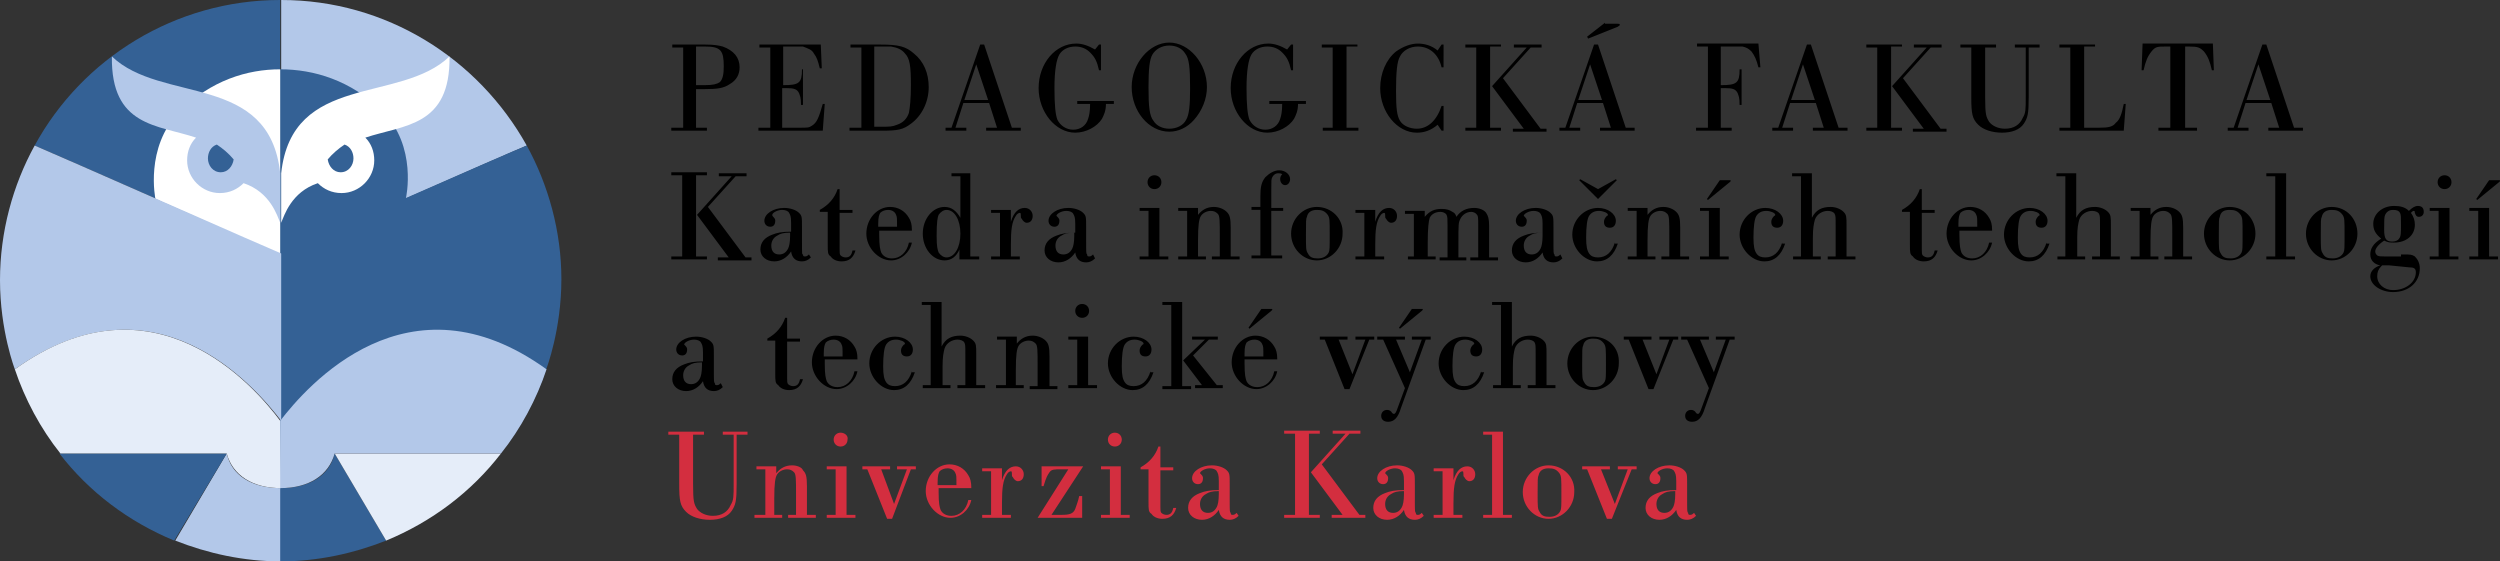 <svg version="1.1" id="Vrstva_1" xmlns="http://www.w3.org/2000/svg" x="0" y="0" viewBox="0 0 252.5 56.7" xml:space="preserve"><rect x="0" y="0" width="252.5" height="56.7" fill="#333333" stroke="none"/><style>.st1{fill:#b3c8e9}.st2{fill:#346195}.st3{fill:#fff}.st4{fill:#e5edf9}</style><path d="M169.2 49.9c0 .7-.1 1.1-.2 1.3-.2.4-.5.6-.9.6-.5 0-.8-.3-.8-.9 0-.4.2-.8.6-1 .3-.2.6-.3 1.3-.3v.3zm1.9 1.9c-.2.2-.3.2-.4.2-.1 0-.2 0-.2-.2-.1-.1-.1-.1-.1-1.4V49c0-1.1 0-1.2-.3-1.5-.3-.3-.9-.5-1.5-.5-1.1 0-2 .6-2 1.3 0 .3.2.6.6.6.3 0 .5-.2.5-.6 0-.1 0-.2-.2-.4l-.1-.1c0-.2.5-.5 1-.5.3 0 .6.1.7.3.1.2.2.3.2 1v.9c-.9 0-1.4.1-1.9.3-.8.3-1.2.8-1.2 1.5s.6 1.2 1.4 1.2c.7 0 1.3-.4 1.7-1 .1.7.5 1 1.1 1 .3 0 .6-.1.9-.4l-.2-.3zm-6.3-4.4h.5v-.3h-1.9v.3h1l-1.3 3.5-1.4-3.5h.9v-.3h-2.8v.3h.5l2 5h.5l2-5zm-8.4-.1c.5 0 .8.1 1.1.5.2.3.2.5.2 2 0 1.3 0 1.6-.1 1.8-.2.4-.6.6-1.1.6-.5 0-.8-.1-1-.5-.2-.3-.2-.5-.2-1.9s0-1.6.1-1.8c.1-.5.5-.7 1-.7m0-.3c-1.4 0-2.6 1.2-2.6 2.7 0 1.5 1.2 2.7 2.6 2.7 1.4 0 2.6-1.2 2.6-2.7.1-1.5-1.1-2.7-2.6-2.7m-5.7 5h-.9v.3h2.9V52h-.9v-8.4h-2v.3h.9V52zm-5 0h-.9v.3h2.9V52h-.9v-1.2c0-1.5.1-2.3.5-2.9.1-.2.3-.3.4-.3.1 0 .1.1.1.2 0 .3 0 .3.1.4.1.2.3.4.5.4.4 0 .6-.3.6-.7 0-.4-.3-.8-.8-.8-.6 0-1.1.4-1.4 1.4v-1.2h-2v.3h.9V52zm-3.9-2.1c0 .7-.1 1.1-.2 1.3-.2.4-.5.6-.9.6-.5 0-.8-.3-.8-.9 0-.4.2-.8.6-1 .3-.2.6-.3 1.3-.3v.3zm1.8 1.9c-.2.2-.3.2-.4.2-.1 0-.2 0-.2-.2-.1-.1-.1-.1-.1-1.4V49c0-1.1 0-1.2-.3-1.5-.3-.3-.9-.5-1.5-.5-1.1 0-2 .6-2 1.3 0 .3.2.6.6.6.3 0 .5-.2.5-.6 0-.1 0-.2-.2-.4l-.1-.1c0-.2.5-.5 1-.5.3 0 .6.1.7.3.1.2.2.3.2 1v.9c-.9 0-1.4.1-1.9.3-.8.3-1.2.8-1.2 1.5s.6 1.2 1.4 1.2c.7 0 1.3-.4 1.7-1 .1.7.5 1 1.1 1 .3 0 .6-.1.9-.4l-.2-.3zm-10.1-4.9l2.8-3.1h1.1v-.3h-2.8v.3h1.3l-3.5 3.9 3.2 4.3h-1.1v.3h3.4V52h-.6l-3.8-5.1zm-2.7 5.1h-1.1v.3h3.6V52h-1.1v-8.2h1.1v-.3h-3.6v.3h1.1V52zm-7.7-2.1c0 .7-.1 1.1-.2 1.3-.2.4-.5.6-.9.6-.5 0-.8-.3-.8-.9 0-.4.2-.8.6-1 .3-.2.6-.3 1.3-.3v.3zm1.8 1.9c-.2.2-.3.2-.4.2-.1 0-.2 0-.2-.2-.1-.1-.1-.1-.1-1.4V49c0-1.1 0-1.2-.3-1.5-.3-.3-.9-.5-1.5-.5-1.1 0-2 .6-2 1.3 0 .3.2.6.6.6.3 0 .5-.2.5-.6 0-.1 0-.2-.2-.4l-.1-.1c0-.2.5-.5 1-.5.3 0 .6.1.7.3.1.2.2.3.2 1v.9c-.9 0-1.4.1-1.9.3-.8.3-1.2.8-1.2 1.5s.6 1.2 1.4 1.2c.7 0 1.3-.4 1.7-1 .1.7.5 1 1.1 1 .3 0 .6-.1.9-.4l-.2-.3zm-7.7-6.7h-.2c-.3.9-.9 1.6-1.8 2.1v.2h.8v3.3c0 .8 0 1 .3 1.2.2.3.6.5 1.1.5.8 0 1.2-.4 1.4-1.1h-.3c-.1.5-.3.7-.7.7-.2 0-.4-.1-.5-.2-.1-.1-.1-.3-.1-.6v-3.7h1.3v-.3h-1.3v-2.1zm-4.6-1.4c-.4 0-.7.3-.7.7 0 .4.3.7.7.7.4 0 .7-.3.7-.7 0-.4-.3-.7-.7-.7m-.5 8.3h-.9v.3h2.9V52h-.9v-4.9h-2v.3h.9V52zm-2.7-4.9h-4.2v2h.2c.3-1 .4-1.1.6-1.4.2-.3.5-.3 1.2-.3h.7l-3.1 4.9h4.5v-2.2h-.3c-.1.5-.3 1-.4 1.3-.2.5-.6.6-1.4.6h-1l3.2-4.9zm-9.3 4.9h-.9v.3h2.9V52h-.9v-1.2c0-1.5.1-2.3.5-2.9.1-.2.3-.3.4-.3.1 0 .1.1.1.2 0 .3 0 .3.1.4.1.2.3.4.5.4.4 0 .6-.3.6-.7 0-.4-.3-.8-.8-.8-.6 0-1.1.4-1.4 1.4v-1.2h-2v.3h.9V52zm-5.4-3v-.3c0-.7.1-.9.2-1.1.2-.2.5-.3.8-.3.4 0 .7.2.8.5.1.2.1.3.1 1.2h-1.9zm3.4.2c0-.5-.1-.9-.3-1.2-.4-.7-1.1-1.1-1.9-1.1-1.3 0-2.4 1.2-2.4 2.7 0 1.4 1.2 2.7 2.5 2.7 1 0 1.9-.8 2.1-1.8h-.3c-.2 1-.9 1.6-1.7 1.6-.5 0-.9-.2-1.1-.6-.1-.3-.2-.6-.2-1.8v-.4h3.3zM92 47.4h.5v-.3h-1.9v.3h1l-1.3 3.5-1.3-3.5h.9v-.3h-2.8v.3h.5l2 5h.5l1.9-5zm-7.1-3.7c-.4 0-.7.3-.7.7 0 .4.3.7.7.7.4 0 .7-.3.7-.7.1-.4-.3-.7-.7-.7m-.5 8.3h-.9v.3h2.9V52h-.9v-4.9h-2v.3h.9V52zm-7.3 0h-.9v.3H79V52h-.8v-1.6c0-1.6.1-2.2.3-2.5.2-.3.6-.5 1-.5.3 0 .5.1.7.3.2.2.2.7.2 2.3v2h-.8v.3h2.8V52h-.9v-2.9c0-1-.1-1.3-.4-1.6-.1-.3-.6-.5-1.1-.5-.7 0-1.2.3-1.6.8v-.7h-2v.3h.9V52zm-3-8.2v5c0 1.4 0 1.7-.3 2.2-.3.7-.9 1.1-1.8 1.1-.7 0-1.3-.3-1.6-.7-.3-.5-.4-.7-.4-2.5v-5h1.1v-.3h-3.6v.3h1.1v5c0 1.7.1 2.2.7 2.8.5.5 1.4.8 2.4.8s1.8-.3 2.2-.9c.4-.6.5-1 .5-2.7v-5h1.1v-.3H73v.3h1.1z" fill="#d32e3f"/><path d="M174.7 34.3h.5V34h-1.9v.3h1l-1.2 3.3-1.4-3.3h.9V34h-2.8v.3h.6l2.2 4.9-.7 1.9c-.2.6-.3.7-.4.7-.1 0-.1 0-.2-.1-.1-.2-.3-.3-.5-.3-.4 0-.6.3-.6.6 0 .4.3.6.7.6.6 0 1-.4 1.3-1.4l2.5-6.9zm-5.7 0h.5V34h-1.9v.3h1l-1.3 3.5-1.4-3.5h.9V34H164v.3h.5l2 5h.5l2-5zm-8.1-.1c.5 0 .8.1 1.1.5.2.3.2.5.2 2 0 1.3 0 1.6-.1 1.8-.2.4-.6.6-1.1.6-.5 0-.8-.1-1-.5-.2-.3-.2-.5-.2-1.9s0-1.6.1-1.8c.1-.5.5-.7 1-.7m0-.2c-1.4 0-2.6 1.2-2.6 2.7 0 1.5 1.2 2.7 2.6 2.7 1.4 0 2.6-1.2 2.6-2.7.1-1.6-1.1-2.7-2.6-2.7m-9.2 4.9h-.9v.3h2.8v-.3h-.8V37c0-1 .1-1.4.2-1.8.2-.6.8-.9 1.3-.9.3 0 .6.1.7.3.1.2.1.3.1 1.2v3.1h-.8v.3h2.8v-.3h-.9v-3.1c0-.9 0-1.1-.3-1.4-.3-.3-.8-.5-1.3-.5-.9 0-1.5.3-1.9 1.1v-4.5h-2v.3h.9v8.1zm-2.1-1.4c-.3 1-.9 1.5-1.7 1.5-.4 0-.7-.1-.9-.4-.2-.3-.3-.7-.3-1.6 0-1.1.1-1.9.3-2.2.2-.3.5-.5 1-.5.4 0 .9.2.9.4 0 0 0 .1-.1.1-.2.2-.3.4-.3.6 0 .4.2.6.6.6.4 0 .6-.3.6-.7 0-.7-.8-1.3-1.8-1.3-1.4 0-2.6 1.2-2.6 2.7 0 1.4 1.2 2.7 2.5 2.7 1 0 1.7-.6 2.1-1.8h-.3zm-7-6.3l-1.3 1.9.1.1 2.2-1.8.1-.1c0-.1 0-.1-.1-.1h-1zm1.4 3.1h.5V34h-1.9v.3h1l-1.2 3.3-1.4-3.3h.9V34h-2.8v.3h.6l2.2 4.9-.7 1.9c-.2.6-.3.7-.4.7-.1 0-.1 0-.2-.1-.1-.2-.3-.3-.5-.3-.4 0-.6.3-.6.6 0 .4.3.6.7.6.6 0 1-.4 1.3-1.4l2.5-6.9zm-5.7 0h.5V34h-1.9v.3h1l-1.3 3.5-1.4-3.5h.9V34h-2.8v.3h.5l2 5h.5l2-5zm-10.9-3.1l-1.3 1.9.1.1 2.2-1.8.1-.1c0-.1 0-.1-.1-.1h-1zm-1.7 4.8v-.3c0-.7.1-.9.2-1.1.2-.2.5-.3.8-.3.4 0 .7.2.8.5.1.2.1.3.1 1.2h-1.9zm3.3.2c0-.5-.1-.9-.3-1.2-.4-.7-1.1-1.1-1.9-1.1-1.3 0-2.4 1.2-2.4 2.7 0 1.4 1.2 2.7 2.5 2.7 1 0 1.9-.8 2.1-1.8h-.3c-.2 1-.9 1.6-1.7 1.6-.5 0-.9-.2-1.1-.6-.1-.3-.2-.6-.2-1.8v-.4h3.3zm-8.5-.3l1.6-1.6h.9V34h-2.6v.3h1.3l-2.2 2.1 1.9 2.5h-.7v.3h2.8v-.3h-.6l-2.4-3zm-1.1-5.4h-2v.3h.9V39h-.9v.3h2.9V39h-.9v-8.5zm-3.2 7c-.3 1-.9 1.5-1.7 1.5-.4 0-.7-.1-.9-.4-.2-.3-.3-.7-.3-1.6 0-1.1.1-1.9.3-2.2.2-.3.5-.5 1-.5.4 0 .9.2.9.4 0 0 0 .1-.1.1-.2.2-.3.4-.3.6 0 .4.2.6.6.6.4 0 .6-.3.6-.7 0-.7-.8-1.3-1.8-1.3-1.4 0-2.6 1.2-2.6 2.7 0 1.4 1.2 2.7 2.5 2.7 1 0 1.7-.6 2.1-1.8h-.3zm-6.9-6.8c-.4 0-.7.3-.7.7 0 .4.3.7.7.7.4 0 .7-.3.7-.7 0-.4-.3-.7-.7-.7m-.5 8.2h-.9v.3h2.9v-.3h-.9V34h-2v.3h.9v4.6zm-7.3 0h-.9v.3h2.8v-.3h-.8v-1.5c0-1.6.1-2.2.3-2.5.2-.3.6-.5 1-.5.3 0 .5.1.7.3.2.2.2.7.2 2.3v2h-.8v.3h2.8V39h-.8v-3c0-1-.1-1.3-.4-1.6-.3-.3-.8-.5-1.3-.5-.7 0-1.2.3-1.6.8V34h-2v.3h.9v4.6zm-7.4 0h-.9v.3H96v-.3h-.8V37c0-1 .1-1.4.2-1.8.2-.6.8-.9 1.3-.9.3 0 .6.1.7.3.1.2.1.3.1 1.2v3.1h-.8v.3h2.8v-.3h-.9v-3.1c0-.9 0-1.1-.3-1.4-.3-.3-.8-.5-1.3-.5-.9 0-1.5.3-1.9 1.1v-4.5h-2v.3h.9v8.1zm-2-1.4c-.3 1-.9 1.5-1.7 1.5-.4 0-.7-.1-.9-.4-.2-.3-.3-.7-.3-1.6 0-1.1.1-1.9.3-2.2.2-.3.5-.5 1-.5.4 0 .9.2.9.4 0 0 0 .1-.1.1-.2.2-.3.4-.3.6 0 .4.2.6.6.6.4 0 .6-.3.6-.7 0-.7-.8-1.3-1.8-1.3-1.4 0-2.6 1.2-2.6 2.7 0 1.4 1.2 2.7 2.5 2.7 1 0 1.7-.6 2.1-1.8h-.3zM83.2 36v-.3c0-.7.1-.9.2-1.1.2-.2.5-.3.8-.3.4 0 .7.2.8.5.1.2.1.3.1 1.2h-1.9zm3.4.2c0-.5-.1-.9-.3-1.2-.4-.7-1.1-1.1-1.9-1.1-1.3 0-2.4 1.2-2.4 2.7 0 1.4 1.2 2.7 2.5 2.7 1 0 1.9-.8 2.1-1.8h-.3c-.2 1-.9 1.6-1.7 1.6-.5 0-.9-.2-1.1-.6-.1-.3-.2-.6-.2-1.8v-.4h3.3zm-7.1-4.1h-.2c-.3.9-.9 1.6-1.8 2.1v.2h.8v3.3c0 .8 0 1 .3 1.2.2.3.6.5 1.1.5.8 0 1.2-.4 1.4-1.1h-.3c-.1.5-.3.7-.7.7-.2 0-.4-.1-.5-.2-.1-.1-.1-.3-.1-.6v-3.7h1.3v-.3h-1.3v-2.1zm-8.6 4.8c0 .7-.1 1.1-.2 1.3-.2.4-.5.6-.9.6-.5 0-.8-.3-.8-.9 0-.4.2-.8.6-1 .3-.2.6-.3 1.3-.3v.3zm1.9 1.8c-.2.2-.3.2-.4.2-.1 0-.2 0-.2-.2-.1-.1-.1-.1-.1-1.4V36c0-1.1 0-1.2-.3-1.5-.3-.3-.9-.5-1.5-.5-1.1 0-2 .6-2 1.3 0 .3.2.6.6.6.3 0 .5-.2.5-.6 0-.1 0-.2-.2-.4l-.1-.1c0-.2.5-.5 1-.5.3 0 .6.1.7.3.1.2.2.3.2 1v.9c-.9 0-1.4.1-1.9.3-.8.3-1.2.8-1.2 1.5s.6 1.2 1.4 1.2c.7 0 1.3-.4 1.7-1 .1.7.5 1 1.1 1 .3 0 .6-.1.9-.4l-.2-.4zM251.4 18.2l-1.3 1.9.1.1 2.2-1.8.1-.1c0-.1 0-.1-.1-.1h-1zm-1.1 7.7h-.9v.3h2.9v-.3h-.9V21h-2v.3h.9v4.6zm-3.4-8.2c-.4 0-.7.3-.7.7 0 .4.3.7.7.7.4 0 .7-.3.7-.7 0-.4-.3-.7-.7-.7m-.6 8.2h-.9v.3h2.9v-.3h-.9V21h-2v.3h.9v4.6zm-3 1.1c.5 0 .7.1.7.5 0 1-1 1.8-2.3 1.8-.9 0-1.6-.6-1.6-1.4 0-.4.1-.7.4-1l.1-.1h.7l2 .2zm-1.6-5.8c.4 0 .6.1.7.3.1.2.1.4.1 1.2 0 .8 0 1.2-.2 1.4-.1.2-.4.3-.7.3-.6 0-.8-.3-.8-1.2 0-.9 0-1.3.1-1.5.2-.4.5-.5.8-.5zm.8 4.7h-1.7c-.4 0-.5 0-.7-.1-.1-.1-.2-.2-.2-.4 0-.3.3-.7.9-1.1.4.2.6.2 1 .2 1.2 0 2.1-.7 2.1-1.8 0-.4-.1-.8-.4-1.2.2-.2.2-.2.3-.2.1 0 .1.1.1.2.1.3.2.4.4.4.3 0 .5-.2.5-.5 0-.4-.2-.6-.6-.6-.3 0-.6.2-.9.5-.4-.4-.9-.5-1.5-.5-1.2 0-2.1.8-2.1 1.8 0 .6.2 1 .8 1.5-.8.5-1.1 1-1.1 1.6 0 .6.4 1 1 1.1-.6.2-1 .6-1 1.1 0 .9 1.1 1.6 2.3 1.6 1.6 0 2.7-1 2.7-2.4 0-.5-.2-.9-.5-1.2-.3-.2-.5-.2-1.1-.2h-.3zm-7-4.7c.5 0 .8.1 1.1.5.2.3.2.5.2 2 0 1.3 0 1.6-.1 1.8-.2.4-.6.6-1.1.6-.5 0-.8-.1-1-.5-.2-.3-.2-.5-.2-1.9s0-1.6.1-1.8c.1-.5.5-.7 1-.7m0-.3c-1.4 0-2.6 1.2-2.6 2.7 0 1.5 1.2 2.7 2.6 2.7 1.4 0 2.6-1.2 2.6-2.7 0-1.5-1.1-2.7-2.6-2.7m-5.7 5h-.9v.3h2.9v-.3h-.9v-8.4h-2v.3h.9v8.1zm-4.6-4.7c.5 0 .8.1 1.1.5.2.3.2.5.2 2 0 1.3 0 1.6-.1 1.8-.2.4-.6.6-1.1.6-.5 0-.8-.1-1-.5-.2-.3-.2-.5-.2-1.9s0-1.6.1-1.8c.1-.5.4-.7 1-.7m0-.3c-1.4 0-2.6 1.2-2.6 2.7 0 1.5 1.2 2.7 2.6 2.7 1.4 0 2.6-1.2 2.6-2.7 0-1.5-1.1-2.7-2.6-2.7m-9.1 5h-.9v.3h2.8v-.3h-.8v-1.6c0-1.6.1-2.2.3-2.5.2-.3.6-.5 1-.5.3 0 .5.1.7.3.2.2.2.7.2 2.3v2h-.8v.3h2.8v-.3h-.9V23c0-1-.1-1.3-.4-1.6-.3-.3-.8-.5-1.3-.5-.7 0-1.2.3-1.6.8V21h-2v.3h.9v4.6zm-7.4 0h-.9v.3h2.8v-.3h-.8V24c0-1 .1-1.4.2-1.8.2-.6.8-.9 1.3-.9.3 0 .6.1.7.3.1.2.1.3.1 1.2v3.1h-.8v.3h2.8v-.3h-.9v-3.1c0-.9 0-1.1-.3-1.4-.3-.3-.8-.5-1.3-.5-.9 0-1.5.3-1.9 1.1v-4.5h-2v.3h.9v8.1zm-2-1.4c-.3 1-.9 1.5-1.7 1.5-.4 0-.7-.1-.9-.4-.2-.3-.3-.7-.3-1.6 0-1.1.1-1.9.3-2.2.2-.3.5-.5 1-.5.4 0 .9.2.9.4 0 0 0 .1-.1.1-.2.2-.3.4-.3.6 0 .4.2.6.6.6.4 0 .6-.3.6-.7 0-.7-.8-1.3-1.8-1.3-1.4 0-2.6 1.2-2.6 2.7 0 1.4 1.2 2.7 2.5 2.7 1 0 1.7-.6 2.1-1.8h-.3zm-8.9-1.6v-.3c0-.7.1-.9.2-1.1.2-.2.5-.3.8-.3.4 0 .7.2.8.5.1.2.1.3.1 1.2h-1.9zm3.4.3c0-.5-.1-.9-.3-1.2-.4-.7-1.1-1.1-1.9-1.1-1.3 0-2.4 1.2-2.4 2.7 0 1.4 1.2 2.7 2.5 2.7 1 0 1.9-.8 2.1-1.8h-.3c-.2 1-.9 1.6-1.7 1.6-.5 0-.9-.2-1.1-.6-.1-.3-.2-.6-.2-1.8v-.4h3.3zm-7.1-4.1h-.2c-.3.9-.9 1.6-1.8 2.1v.2h.8v3.3c0 .8 0 1 .3 1.2.2.3.6.5 1.1.5.8 0 1.2-.4 1.4-1.1h-.3c-.1.5-.3.7-.7.7-.2 0-.4-.1-.5-.2-.1-.1-.1-.3-.1-.6v-3.7h1.3v-.3h-1.3v-2.1zM182 25.9h-.9v.3h2.8v-.3h-.8V24c0-1 .1-1.4.2-1.8.2-.6.8-.9 1.3-.9.3 0 .6.1.7.3.1.2.1.3.1 1.2v3.1h-.8v.3h2.8v-.3h-.9v-3.1c0-.9 0-1.1-.3-1.4-.3-.3-.8-.5-1.3-.5-.9 0-1.5.3-1.9 1.1v-4.5h-2v.3h.9v8.1zm-2-1.4c-.3 1-.9 1.5-1.7 1.5-.4 0-.7-.1-.9-.4-.2-.3-.3-.7-.3-1.6 0-1.1.1-1.9.3-2.2.2-.3.5-.5 1-.5.4 0 .9.2.9.4 0 0 0 .1-.1.1-.2.2-.3.4-.3.6 0 .4.2.6.6.6.4 0 .6-.3.6-.7 0-.7-.8-1.3-1.8-1.3-1.4 0-2.6 1.2-2.6 2.7 0 1.4 1.2 2.7 2.5 2.7 1 0 1.7-.6 2.1-1.8h-.3zm-6.3-6.3l-1.3 1.9.1.1 2.2-1.8.1-.1c0-.1 0-.1-.1-.1h-1zm-1.1 7.7h-.9v.3h2.9v-.3h-.9V21h-2v.3h.9v4.6zm-7.3 0h-.9v.3h2.8v-.3h-.8v-1.6c0-1.6.1-2.2.3-2.5.2-.3.6-.5 1-.5.3 0 .5.1.7.3.2.2.2.7.2 2.3v2h-.8v.3h2.8v-.3h-.9V23c0-1-.1-1.3-.4-1.6-.3-.3-.8-.5-1.3-.5-.7 0-1.2.3-1.6.8V21h-2v.3h.9v4.6zm-3.9-6.8l-1.8-1-.1.1 1.9 1.9 1.9-1.9-.1-.1-1.8 1zm1.7 5.4c-.3 1-.9 1.5-1.7 1.5-.4 0-.7-.1-.9-.4-.2-.3-.3-.7-.3-1.6 0-1.1.1-1.9.3-2.2.2-.3.5-.5 1-.5.4 0 .9.2.9.4 0 0 0 .1-.1.1-.2.2-.3.4-.3.6 0 .4.2.6.6.6.4 0 .6-.3.6-.7 0-.7-.8-1.3-1.8-1.3-1.4 0-2.6 1.2-2.6 2.7 0 1.4 1.2 2.7 2.5 2.7 1 0 1.7-.6 2.1-1.8h-.3zm-7.3-.7c0 .7-.1 1.1-.2 1.3-.2.4-.5.6-.9.6-.5 0-.8-.3-.8-.9 0-.4.2-.8.6-1 .3-.2.6-.3 1.3-.3v.3zm1.8 1.9c-.2.2-.3.2-.4.2-.1 0-.2 0-.2-.2-.1-.1-.1-.1-.1-1.4V23c0-1.1 0-1.2-.3-1.5-.3-.3-.9-.5-1.5-.5-1.1 0-2 .6-2 1.3 0 .3.2.6.6.6.3 0 .5-.2.5-.6 0-.1 0-.2-.2-.4l-.1-.1c0-.2.5-.5 1-.5.3 0 .6.1.7.3.1.2.2.3.2 1v.9c-.9 0-1.4.1-1.9.3-.8.3-1.2.8-1.2 1.5s.6 1.2 1.4 1.2c.7 0 1.3-.4 1.7-1 .1.7.5 1 1.1 1 .3 0 .6-.1.9-.4l-.2-.4zm-14.5.2h-.9v.3h2.8v-.3h-.8v-1.4c0-1.5.1-2.2.2-2.5.2-.4.6-.6 1.1-.6.2 0 .5.1.6.3.1.2.1.4.1 1.1V26h-.8v.3h2.7V26h-.8v-1.4c0-2 0-2.1.2-2.5.2-.4.6-.7 1.1-.7.2 0 .4.1.5.2.2.2.2.3.2 1.2V26h-.8v.3h2.8V26h-.9v-3.2c0-.7-.1-1-.3-1.3-.2-.3-.7-.5-1.2-.5-.8 0-1.4.3-1.8.9-.1-.3-.2-.4-.4-.5-.3-.2-.6-.3-1.1-.3-.7 0-1.2.2-1.7.8v-.6h-2v.3h.9v4.3zm-5.3 0h-.9v.3h2.9v-.3h-.9v-1.2c0-1.5.1-2.3.5-2.9.1-.2.3-.3.4-.3.1 0 .1.1.1.2 0 .3 0 .3.1.4.1.2.3.4.5.4.4 0 .6-.3.6-.7 0-.4-.3-.8-.8-.8-.6 0-1.1.4-1.4 1.4v-1.2h-2v.3h.9v4.4zm-4.8-4.7c.5 0 .8.1 1.1.5.2.3.2.5.2 2 0 1.3 0 1.6-.1 1.8-.2.4-.6.6-1.1.6-.5 0-.8-.1-1-.5-.2-.3-.2-.5-.2-1.9s0-1.6.1-1.8c.1-.5.5-.7 1-.7m0-.3c-1.4 0-2.6 1.2-2.6 2.7 0 1.5 1.2 2.7 2.6 2.7 1.4 0 2.6-1.2 2.6-2.7.1-1.5-1.1-2.7-2.6-2.7m-4.6.4h1.2V21h-1.2v-1.8c0-1 0-1.1.1-1.3.1-.2.3-.4.6-.4.1 0 .3 0 .4.1-.2.2-.2.4-.2.5 0 .3.2.6.5.6s.5-.3.5-.6c0-.5-.5-.9-1.1-.9-.5 0-1 .3-1.4.7-.4.5-.5 1-.5 1.9v1.1h-.9v.3h.9v4.6h-.9v.3h3.1v-.3h-1.1v-4.5zm-8.5 4.6h-.9v.3h2.8v-.3h-.8v-1.6c0-1.6.1-2.2.3-2.5.2-.3.6-.5 1-.5.3 0 .5.1.7.3.2.2.2.7.2 2.3v2h-.8v.3h2.8v-.3h-.9V23c0-1-.1-1.3-.4-1.6-.3-.3-.8-.5-1.3-.5-.7 0-1.2.3-1.6.8V21h-2v.3h.9v4.6zm-3.3-8.2c-.4 0-.7.3-.7.7 0 .4.3.7.7.7.4 0 .7-.3.7-.7 0-.4-.3-.7-.7-.7m-.6 8.2h-.9v.3h2.9v-.3h-.9V21h-2v.3h.9v4.6zm-7.5-2.1c0 .7-.1 1.1-.2 1.3-.2.4-.5.6-.9.6-.5 0-.8-.3-.8-.9 0-.4.2-.8.6-1 .3-.2.6-.3 1.3-.3v.3zm1.9 1.9c-.2.2-.3.2-.4.2-.1 0-.2 0-.2-.2-.1-.1-.1-.1-.1-1.4V23c0-1.1 0-1.2-.3-1.5-.3-.3-.9-.5-1.5-.5-1.1 0-2 .6-2 1.3 0 .3.2.6.6.6.3 0 .5-.2.5-.6 0-.1 0-.2-.2-.4l-.1-.1c0-.2.5-.5 1-.5.3 0 .6.1.7.3.1.2.2.3.2 1v.9c-.9 0-1.4.1-1.9.3-.8.3-1.2.8-1.2 1.5s.6 1.2 1.4 1.2c.7 0 1.3-.4 1.7-1 .1.7.5 1 1.1 1 .3 0 .6-.1.9-.4l-.2-.4zm-9.4.2h-.9v.3h2.9v-.3h-.9v-1.2c0-1.5.1-2.3.5-2.9.1-.2.3-.3.4-.3.1 0 .1.1.1.2 0 .3 0 .3.1.4.1.2.3.4.5.4.4 0 .6-.3.6-.7 0-.4-.3-.8-.8-.8-.6 0-1.1.4-1.4 1.4v-1.2h-2v.3h.9v4.4zm-5.4-4.7c.8 0 1.4 1 1.4 2.4s-.6 2.4-1.4 2.4c-.3 0-.6-.2-.8-.5-.1-.3-.2-.5-.2-1.7 0-1.4.1-1.9.2-2.1.2-.3.5-.5.8-.5m2.5-3.7h-2v.3h.9V22c-.4-.7-.9-1.1-1.6-1.1-1.2 0-2.2 1.2-2.2 2.7 0 1.5 1 2.7 2.2 2.7.7 0 1.2-.4 1.5-1.1v1h2v-.3H98v-8.4zm-9.4 5.4v-.3c0-.7.1-.9.2-1.1.2-.2.5-.3.8-.3.4 0 .7.2.8.5.1.2.1.3.1 1.2h-1.9zm3.4.3c0-.5-.1-.9-.3-1.2-.4-.7-1.1-1.1-1.9-1.1-1.3 0-2.4 1.2-2.4 2.7 0 1.4 1.2 2.7 2.5 2.7 1 0 1.9-.8 2.1-1.8h-.3c-.2 1-.9 1.6-1.7 1.6-.5 0-.9-.2-1.1-.6-.1-.3-.2-.6-.2-1.8v-.4h3.3zm-7.3-4.1h-.2c-.3.9-.9 1.6-1.8 2.1v.2h.8v3.3c0 .8 0 1 .3 1.2.2.3.6.5 1.1.5.8 0 1.2-.4 1.4-1.1h-.3c-.1.5-.3.7-.7.7-.2 0-.4-.1-.5-.2-.1-.1-.1-.3-.1-.6v-3.7h1.3v-.3h-1.3v-2.1zm-5 4.7c0 .7-.1 1.1-.2 1.3-.2.4-.5.6-.9.6-.5 0-.8-.3-.8-.9 0-.4.2-.8.6-1 .3-.2.6-.3 1.3-.3v.3zm1.9 1.9c-.2.2-.3.2-.4.2-.1 0-.2 0-.2-.2-.1 0-.1 0-.1-1.3V23c0-1.1 0-1.2-.3-1.5-.3-.3-.9-.5-1.5-.5-1.1 0-2 .6-2 1.3 0 .3.2.6.6.6.3 0 .5-.2.5-.6 0-.1 0-.2-.2-.4-.1-.1-.1-.1-.1-.2 0-.2.5-.5 1-.5.3 0 .6.1.7.3.1.2.2.3.2 1v.9c-.9 0-1.4.1-1.9.3-.8.3-1.2.8-1.2 1.5s.6 1.2 1.4 1.2c.7 0 1.3-.4 1.7-1 .1.7.5 1 1.1 1 .3 0 .6-.1.9-.4l-.2-.3zm-10.2-4.8l2.8-3.1h1.1v-.3h-2.8v.3h1.3l-3.5 3.9 3.2 4.3h-1.1v.3h3.4V26h-.6l-3.8-5.1zm-2.6 5h-1.1v.3h3.6v-.3h-1.1v-8.2h1.1v-.3h-3.6v.3h1.1v8.2zM229.3 10.1h-2.4l1.2-3.6 1.2 3.6zm.1.3l.8 2.5h-1.1v.3h3.5v-.3h-.9l-2.8-8.4h-.4l-2.9 8.4h-.6v.3h2.1v-.3H226l.8-2.5h2.6zm-10.2 2.5H218v.3h3.9v-.3h-1.2V4.7h.4c.9 0 1.1.1 1.5.5.4.5.6 1 .8 1.9h.2l-.1-2.7h-7.1l-.1 2.7h.2c.2-.9.4-1.4.8-1.9s.6-.5 1.5-.5h.4v8.2zm-10.1 0H208v.3h6.5l.2-2.7h-.2c-.2 1-.4 1.6-.8 1.9-.3.4-.7.5-1.7.5h-1.5V4.7h1.1v-.2H208v.3h1.1v8.1zm-4.5-8.2v5c0 1.4 0 1.7-.3 2.2-.3.7-.9 1.1-1.8 1.1-.7 0-1.3-.3-1.6-.7-.3-.5-.4-.7-.4-2.5v-5h1.1v-.3H198v.3h1.1v5c0 1.7.1 2.2.7 2.8.5.5 1.4.8 2.4.8s1.8-.3 2.2-.9c.4-.6.5-1 .5-2.7v-5h1.1v-.3h-2.5v.3h1.1zm-12.4 3.2l2.8-3.1h1.1v-.3h-2.8v.3h1.3l-3.5 3.9 3.2 4.3h-1.1v.3h3.4V13h-.6l-3.8-5.1zm-2.6 5h-1.1v.3h3.6v-.3H191V4.7h1.1v-.2h-3.6v.3h1.1v8.1zm-6.3-2.8h-2.4l1.2-3.6 1.2 3.6zm.1.3l.8 2.5h-1.1v.3h3.5v-.3h-.9l-2.8-8.4h-.4l-2.9 8.4h-.6v.3h2.1v-.3H180l.8-2.5h2.6zm-11 2.5h-1.1v.3h3.6v-.3h-1.1v-4h.4c.8 0 1.1.1 1.3.5.1.3.2.4.2 1.2h.2V7h-.2c0 1.4-.3 1.6-1.9 1.6V4.7h2.2c.4.1.6.2.9.5.3.4.5.8.7 1.6h.2l-.2-2.4h-6.2v.3h1.1v8.2zM162.1 2.3l-1.8 1.4.1.2 3-1.2c.1-.1.2-.1.2-.2s-.1-.1-.2-.1h-1.3zm-.3 7.8h-2.4l1.2-3.6 1.2 3.6zm.1.3l.8 2.5h-1.1v.3h3.5v-.3h-.9l-2.8-8.4h-.4l-2.9 8.4h-.6v.3h2.1v-.3h-1.1l.8-2.5h2.6zm-10.1-2.5l2.8-3.1h1.1v-.3h-2.8v.3h1.3l-3.5 3.9 3.2 4.3h-1.1v.3h3.4V13h-.6l-3.8-5.1zm-2.7 5H148v.3h3.6v-.3h-1.1V4.7h1.1v-.2H148v.3h1.1v8.1zm-3.3-2.2h-.2c-.5 1.5-1.4 2.3-2.5 2.3-.7 0-1.4-.3-1.7-.8-.3-.5-.4-1.2-.4-3 0-1.9.1-3 .4-3.5.3-.6 1-1 1.8-1 1.2 0 2.1.8 2.4 2.1h.2V4.5h-.2l-.4.6c-.6-.5-1.3-.7-2-.7s-1.5.3-2.2.8c-1 .8-1.6 2.2-1.6 3.7 0 2.4 1.7 4.5 3.7 4.5.7 0 1.4-.2 2.1-.8l.4.6h.2v-2.5zm-11.1 2.2h-1.1v.3h3.6v-.3H136V4.7h1.1v-.2h-3.6v.3h1.1v8.1zm-4.1-8.4h-.2l-.4.5c-.7-.4-1.3-.6-1.9-.6-2.1 0-3.8 2-3.8 4.5 0 2.4 1.7 4.5 3.7 4.5 1.1 0 2.2-.6 2.7-1.4.2-.4.4-.8.4-1.5h.8v-.3h-3.7v.3h1.3c0 .8-.1 1.2-.2 1.5-.2.7-.8 1.1-1.5 1.1s-1.3-.4-1.6-1c-.2-.5-.3-1.5-.3-3.2 0-1.8.2-2.9.5-3.4s.9-.8 1.6-.8c.6 0 1.1.2 1.5.6.5.5.7.9.9 1.8h.2V4.5zm-12.5.1c.7 0 1.3.3 1.6.8.4.5.5 1.4.5 3.5 0 1.8-.1 2.7-.4 3.2-.3.6-1 .9-1.7.9s-1.3-.3-1.6-.8c-.4-.5-.5-1.4-.5-3.4 0-1.8.1-2.8.4-3.3.3-.5.9-.9 1.7-.9m0-.3c-2 0-3.8 2.1-3.8 4.5s1.7 4.5 3.8 4.5c.9 0 1.8-.4 2.5-1.2.8-.9 1.3-2.1 1.3-3.3 0-2.4-1.8-4.5-3.8-4.5m-6.9.2h-.2l-.4.5c-.7-.4-1.3-.6-1.9-.6-2.1 0-3.8 2-3.8 4.5 0 2.4 1.7 4.5 3.7 4.5 1.1 0 2.2-.6 2.7-1.4.2-.4.4-.8.4-1.5h.8v-.3h-3.7v.3h1.3c0 .8-.1 1.2-.2 1.5-.2.7-.8 1.1-1.5 1.1s-1.3-.4-1.6-1c-.2-.5-.3-1.5-.3-3.2 0-1.8.2-2.9.5-3.4s.9-.8 1.6-.8c.6 0 1.1.2 1.5.6.5.5.7.9.9 1.8h.2V4.5zm-11.4 5.6h-2.4l1.2-3.6 1.2 3.6zm.1.3l.8 2.5h-1.1v.3h3.5v-.3h-.9l-2.8-8.4H99l-2.9 8.4h-.6v.3h2.1v-.3h-1.1l.8-2.5h2.6zm-11.6 2.5V4.7H90c.6.1 1.1.3 1.4.7.5.5.6 1.3.6 3.2 0 1.4-.1 2.3-.2 2.8-.2.6-.6 1-1.2 1.2-.5.2-.7.2-1.7.2h-.6zm-1.4 0h-1.1v.3H89c1.7 0 2.2-.1 3-.7 1.1-.8 1.8-2.2 1.8-3.7 0-1.4-.5-2.6-1.5-3.4-.8-.7-1.5-.9-3.4-.9h-3v.3H87v8.1zm-9.2 0h-1.1v.3h6.5l.2-2.7h-.2c-.4 1.4-.6 1.9-1.1 2.2-.3.2-.4.2-1.3.2H79v-4h.4c.8 0 1.1.1 1.3.5.1.3.2.4.2 1.2h.2V7H81c0 1.4-.3 1.6-1.9 1.6V4.7h2c.5.2.9.3 1.1.7.3.4.4.7.6 1.5h.2l-.1-2.4h-6.2v.3h1.1v8.1zm-7.4-4.2v-4h.9c1.6 0 1.9.4 1.9 2 0 .8-.1 1.3-.4 1.6-.3.2-.7.3-1.5.3h-.9zm-1.4 4.2h-1.1v.3h3.6v-.3h-1.1V9h.9c1.3 0 1.9-.1 2.5-.5.7-.4 1-1 1-1.7 0-1-.6-1.7-1.7-2.1-.4-.1-.8-.2-1.8-.2h-3.3v.3H69v8.1z"/><g><path class="st1" d="M53.2 14.7c-1.7.7-24.8 10.9-24.8 10.9V0C39 0 48.3 5.9 53.2 14.7"/><path class="st2" d="M53.2 14.7c-.8.3-6.5 2.8-12.2 5.3 0 0 1.2-5.2-2.4-8.8C35.4 8.1 31.7 7 28.3 7V49.2c2.9 0 4.9-1.3 5.5-3.5h16.8c2-2.5 3.6-5.5 4.6-8.5 0 0 1.5-3.9 1.5-9 0-4.8-1.3-9.5-3.5-13.5M3.5 14.7c1.7.7 24.8 10.9 24.8 10.9V0C17.7 0 8.3 5.9 3.5 14.7"/><path class="st1" d="M22.9 45.8l-5.2 8.8c3.3 1.3 6.9 2.1 10.7 2.1v-7.4c-3 0-5-1.3-5.5-3.5"/><path class="st2" d="M22.9 45.8H6c3 3.9 7 6.9 11.6 8.8l5.3-8.8z"/><path class="st3" d="M18.1 11.3c-3.5 3.6-2.4 8.8-2.4 8.8l12.6 5.6V7c-3.3 0-7 1.1-10.2 4.3"/><path class="st1" d="M3.5 14.7C1.3 18.7 0 23.4 0 28.3c0 5.1 1.5 9 1.5 9 14.1-10.1 24.2 1.7 26.9 5.2V25.6c-.1 0-23.2-10.2-24.9-10.9"/><path class="st4" d="M28.3 42.5C25.7 39 15.5 27.2 1.5 37.3c1 3 2.6 6 4.6 8.5h16.8c.6 2.2 2.6 3.5 5.5 3.5l-.1-6.8"/><path class="st2" d="M33.8 45.8l5.2 8.8c-3.3 1.3-6.9 2.1-10.7 2.1v-7.4c3 0 5-1.3 5.5-3.5"/><path class="st4" d="M33.8 45.8h16.8c-3 3.9-7 6.9-11.6 8.8l-5.2-8.8z"/><path class="st1" d="M28.3 42.5C31 39 41.2 27.2 55.2 37.3c-1 3-2.6 6-4.6 8.5H33.8c-.6 2.2-2.6 3.5-5.5 3.5v-6.8M11.3 5.7c-.1 7.1 4.6 6.9 8.5 8.2-.6.6-.9 1.4-.9 2.3 0 1.8 1.5 3.3 3.3 3.3 1 0 1.8-.4 2.4-1 2.7.9 3.4 3.3 3.7 4v-5c-1.1-10.2-12-7-17-11.8"/><path class="st2" d="M21 16c0 .7.5 1.4 1.3 1.4.7 0 1.2-.6 1.3-1.3-.5-.6-1.1-1.1-1.7-1.5-.6.2-.9.8-.9 1.4"/><path class="st3" d="M45.4 5.7c.1 7.1-4.6 6.9-8.5 8.2.6.6.9 1.4.9 2.3 0 1.8-1.5 3.3-3.3 3.3-1 0-1.8-.4-2.4-1-2.7.9-3.4 3.3-3.7 4v-5c1.1-10.2 12-7 17-11.8"/><path class="st2" d="M35.7 16c0 .7-.5 1.4-1.3 1.4-.7 0-1.2-.6-1.3-1.3.5-.6 1.1-1.1 1.7-1.5.6.2.9.8.9 1.4"/></g></svg>